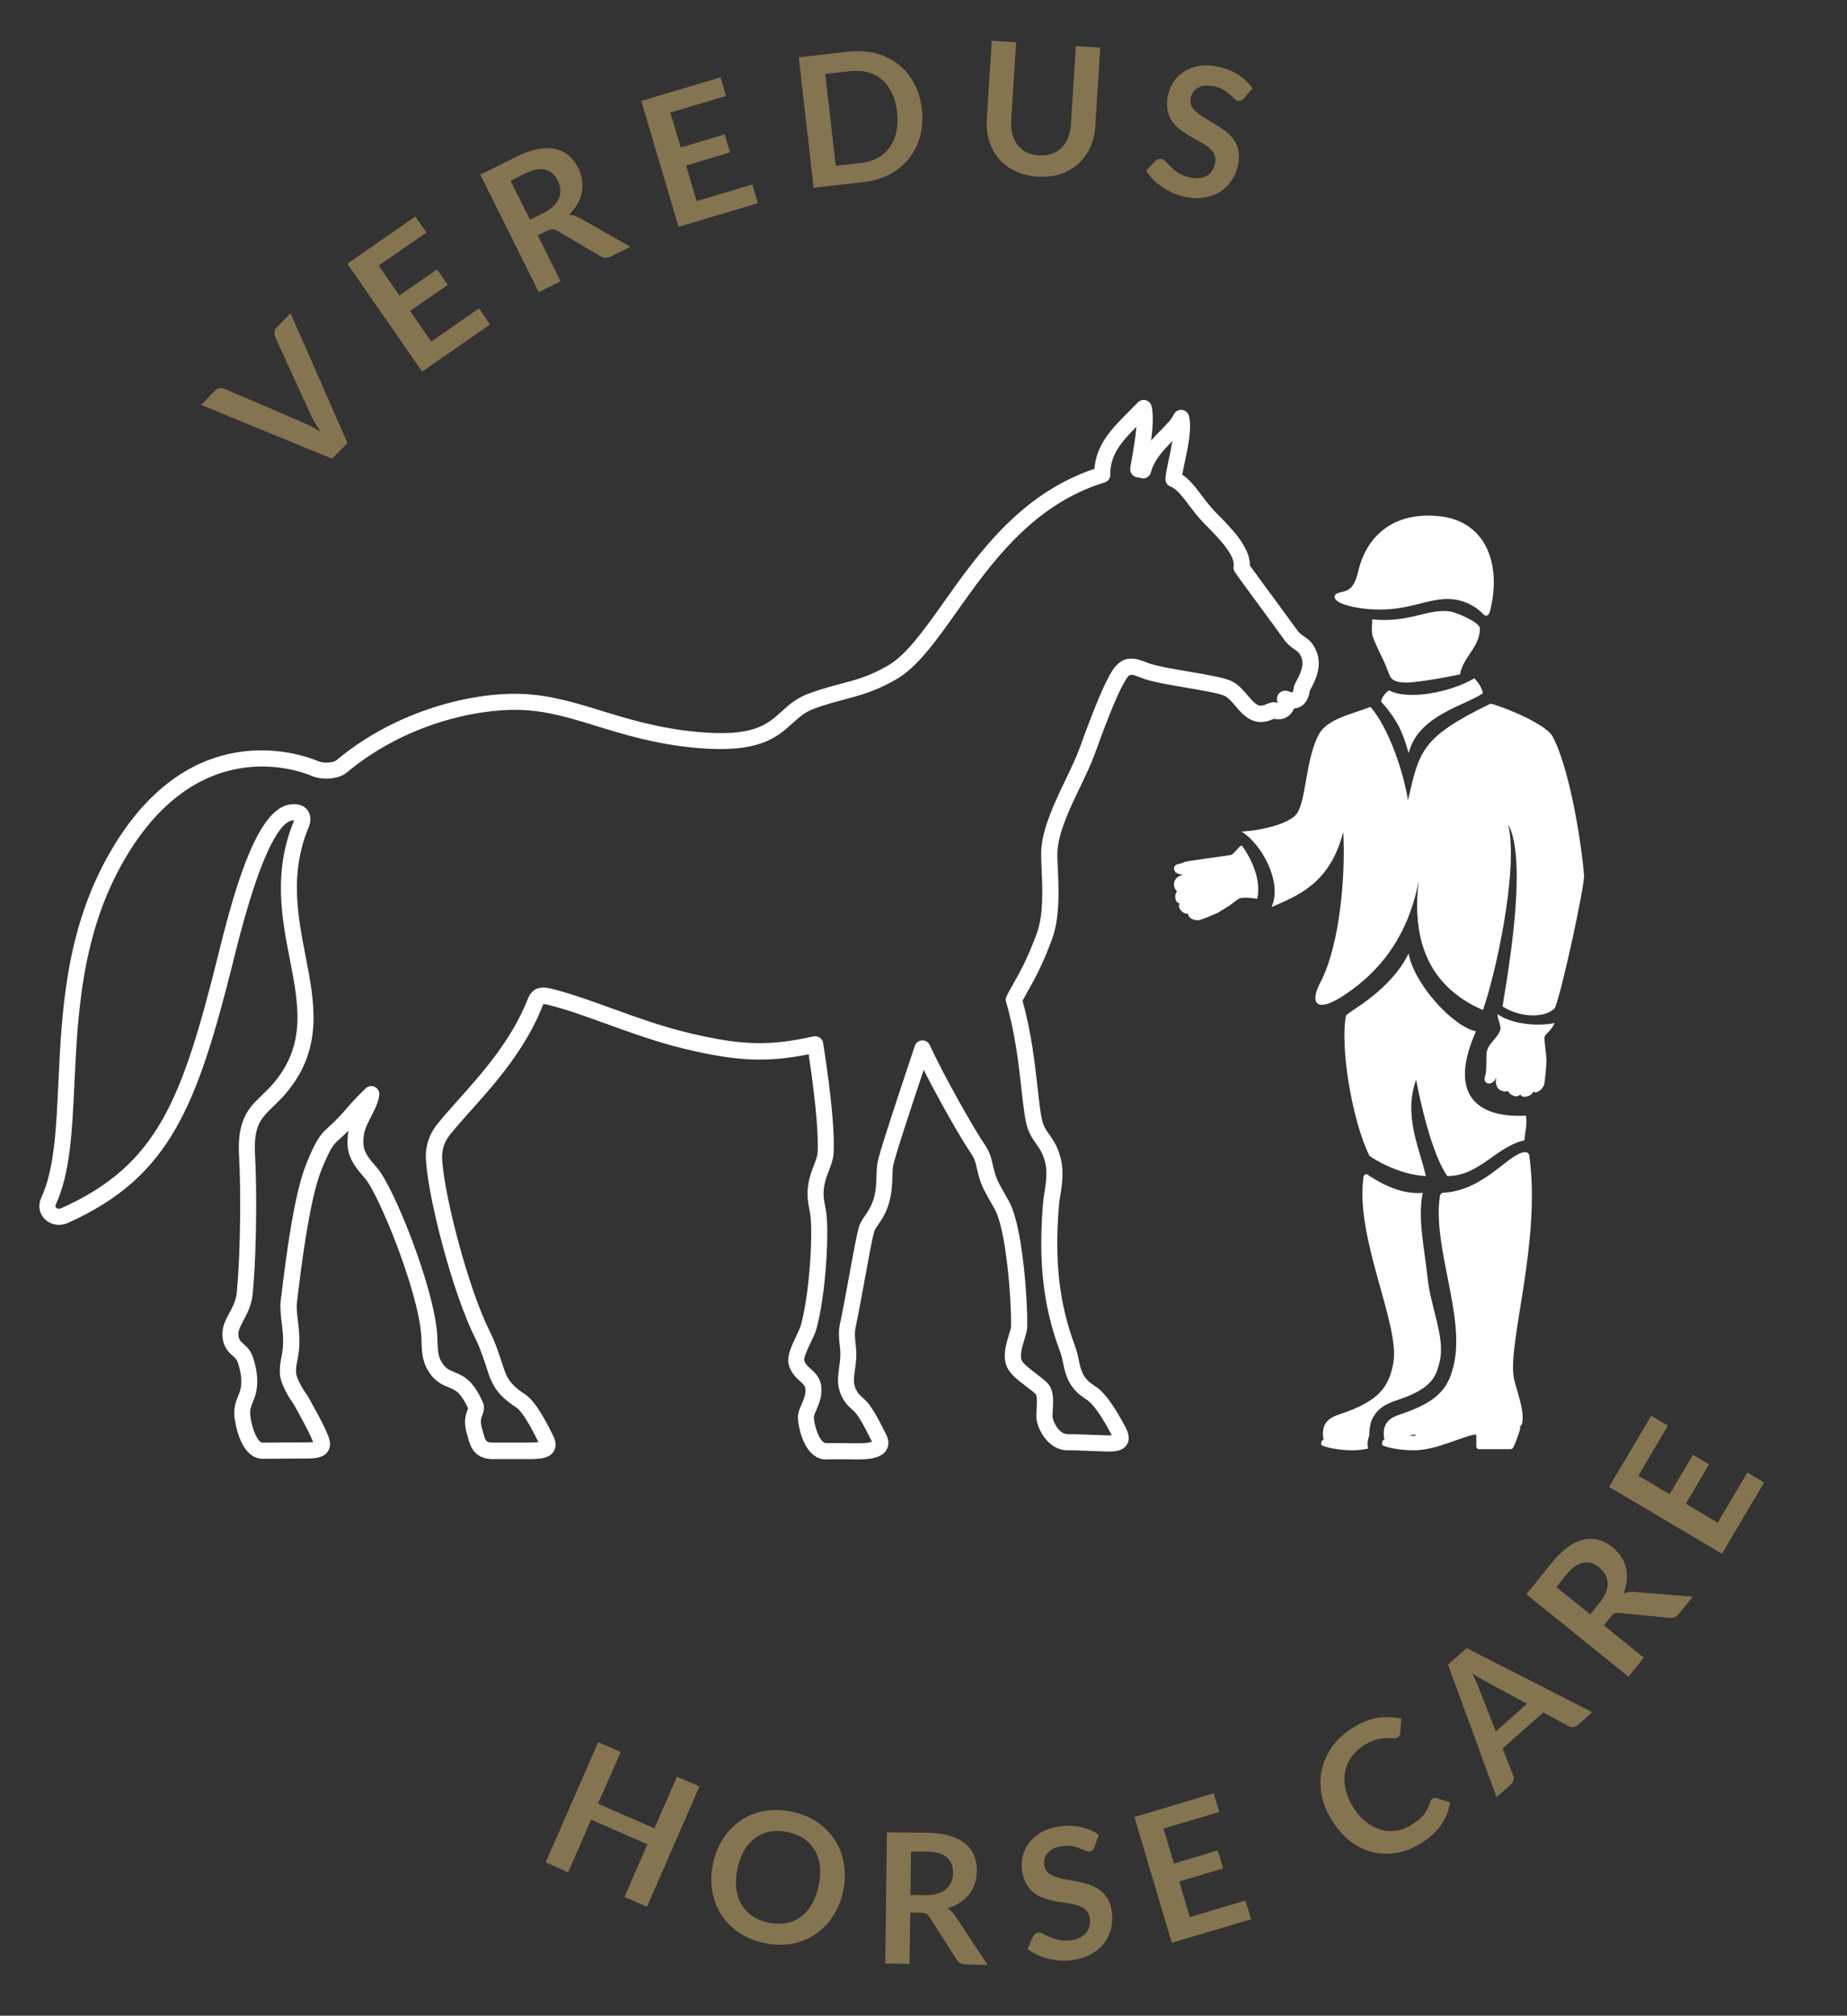 <?xml version="1.0" encoding="utf-8"?>
<!-- Generator: Adobe Illustrator 25.4.1, SVG Export Plug-In . SVG Version: 6.00 Build 0)  -->
<svg version="1.1" id="Livello_1" xmlns="http://www.w3.org/2000/svg" xmlns:xlink="http://www.w3.org/1999/xlink" x="0px" y="0px"
	 viewBox="0 0 234.75 256.03" style="enable-background:new 0 0 234.75 256.03;" xml:space="preserve">
<rect x="0" y="0" width="234.75" height="256.03" fill="#333333" stroke="none"/>
<style type="text/css">
	.st0{fill:#847450;}
	.st1{fill:#FFFFFF;}
</style>
<g>
	<path class="st0" d="M25.56,51.43l1.75-1.79c0.19-0.19,0.39-0.3,0.6-0.33c0.21-0.03,0.42,0,0.63,0.08l10.02,4.3
		c0.33,0.14,0.68,0.3,1.04,0.49c0.37,0.19,0.75,0.4,1.13,0.63c-0.51-0.74-0.92-1.45-1.22-2.11l-4.54-9.9
		c-0.08-0.17-0.11-0.37-0.09-0.6c0.02-0.23,0.12-0.44,0.3-0.62l1.75-1.79l7.23,16.47l-1.96,2L25.56,51.43z"/>
</g>
<g>
	<path class="st0" d="M52.79,27.5l1.41,2.03l-6.07,4.21l2.63,3.8l4.79-3.32l1.36,1.96l-4.79,3.32l2.69,3.88l6.07-4.21l1.41,2.04
		l-8.64,5.99l-9.5-13.7L52.79,27.5z"/>
</g>
<g>
	<g>
		<path class="st0" d="M68.35,29.9l2.9,5.83l-2.78,1.38l-7.42-14.93l4.55-2.26c1.02-0.51,1.94-0.83,2.78-0.99
			c0.83-0.15,1.57-0.15,2.22,0c0.65,0.15,1.22,0.43,1.7,0.85c0.48,0.42,0.88,0.95,1.19,1.58c0.25,0.5,0.41,1.01,0.49,1.54
			c0.07,0.52,0.06,1.03-0.03,1.54c-0.1,0.5-0.28,0.99-0.56,1.47c-0.27,0.48-0.63,0.93-1.07,1.36c0.45,0.03,0.9,0.16,1.33,0.41
			l6.48,3.66l-2.5,1.24c-0.24,0.12-0.47,0.17-0.69,0.16s-0.43-0.08-0.63-0.2L70.8,29.3c-0.21-0.12-0.4-0.18-0.58-0.19
			c-0.18,0-0.41,0.06-0.68,0.2L68.35,29.9z M67.36,27.91l1.73-0.86c0.52-0.26,0.95-0.55,1.27-0.88c0.32-0.32,0.55-0.66,0.69-1.02
			c0.14-0.35,0.19-0.72,0.16-1.1c-0.03-0.38-0.14-0.76-0.33-1.14c-0.38-0.76-0.92-1.21-1.62-1.37c-0.7-0.16-1.56,0.02-2.59,0.53
			l-1.78,0.88L67.36,27.91z"/>
	</g>
	<g>
		<path class="st0" d="M91.58,9.82l0.7,2.37l-7.08,2.11l1.32,4.43l5.58-1.66l0.68,2.29l-5.58,1.66l1.34,4.52l7.08-2.11l0.71,2.38
			l-10.08,3L81.5,12.82L91.58,9.82z"/>
	</g>
	<g>
		<path class="st0" d="M117.17,13.89c0.14,1.21,0.06,2.35-0.22,3.41c-0.29,1.06-0.76,2-1.41,2.82c-0.65,0.82-1.47,1.49-2.45,2.01
			c-0.99,0.52-2.1,0.85-3.36,1l-6.32,0.72l-1.89-16.57l6.32-0.72c1.25-0.14,2.42-0.07,3.5,0.22c1.08,0.29,2.02,0.76,2.84,1.4
			c0.82,0.65,1.49,1.45,2.01,2.42C116.7,11.58,117.03,12.67,117.17,13.89z M114.02,14.25c-0.1-0.91-0.32-1.71-0.65-2.4
			c-0.33-0.69-0.74-1.27-1.25-1.71c-0.51-0.45-1.1-0.77-1.78-0.96c-0.68-0.19-1.42-0.24-2.23-0.15l-3.22,0.37l1.33,11.66l3.22-0.37
			c0.81-0.09,1.52-0.31,2.14-0.65c0.62-0.34,1.12-0.79,1.51-1.34c0.39-0.55,0.67-1.2,0.83-1.95
			C114.09,15.99,114.12,15.16,114.02,14.25z"/>
	</g>
	<g>
		<path class="st0" d="M132.04,19.74c0.6,0.04,1.14-0.03,1.62-0.2s0.9-0.42,1.25-0.76c0.35-0.34,0.63-0.76,0.83-1.26
			c0.2-0.5,0.33-1.07,0.37-1.71l0.63-9.96l3.1,0.2L139.21,16c-0.06,0.99-0.28,1.9-0.65,2.72c-0.37,0.82-0.88,1.51-1.51,2.09
			c-0.64,0.57-1.39,1-2.27,1.29c-0.87,0.29-1.84,0.4-2.91,0.33s-2.01-0.3-2.84-0.7c-0.83-0.39-1.52-0.92-2.08-1.56
			c-0.56-0.65-0.97-1.4-1.23-2.26c-0.26-0.86-0.37-1.79-0.3-2.78l0.63-9.96l3.1,0.2l-0.63,9.95c-0.04,0.64,0.01,1.22,0.15,1.74
			c0.14,0.52,0.36,0.98,0.66,1.36c0.3,0.38,0.68,0.69,1.14,0.92C130.91,19.57,131.44,19.7,132.04,19.74z"/>
	</g>
	<g>
		<path class="st0" d="M158.1,12.49c-0.12,0.15-0.24,0.24-0.36,0.29c-0.12,0.04-0.26,0.05-0.41,0.02c-0.15-0.03-0.31-0.13-0.47-0.29
			c-0.16-0.16-0.36-0.33-0.58-0.53c-0.22-0.2-0.5-0.39-0.81-0.58c-0.32-0.19-0.71-0.34-1.17-0.44c-0.42-0.09-0.8-0.12-1.13-0.09
			c-0.33,0.03-0.63,0.12-0.88,0.25c-0.25,0.13-0.46,0.31-0.62,0.54c-0.16,0.23-0.27,0.49-0.34,0.79c-0.08,0.38-0.05,0.73,0.11,1.03
			c0.16,0.3,0.4,0.58,0.71,0.84c0.31,0.26,0.68,0.51,1.1,0.75c0.42,0.24,0.85,0.49,1.28,0.76c0.43,0.26,0.85,0.55,1.26,0.86
			s0.75,0.67,1.03,1.07c0.28,0.4,0.48,0.87,0.59,1.38c0.11,0.52,0.09,1.12-0.05,1.79c-0.16,0.74-0.44,1.4-0.83,1.99
			c-0.39,0.59-0.88,1.07-1.47,1.44c-0.59,0.37-1.26,0.62-2.02,0.74c-0.76,0.12-1.59,0.08-2.49-0.11c-0.52-0.11-1.02-0.28-1.5-0.49
			c-0.48-0.21-0.93-0.46-1.35-0.75c-0.42-0.29-0.8-0.61-1.15-0.96c-0.34-0.35-0.64-0.72-0.88-1.11l1.2-1.26
			c0.11-0.09,0.22-0.15,0.36-0.2c0.13-0.05,0.27-0.05,0.41-0.02c0.19,0.04,0.37,0.16,0.56,0.36c0.19,0.2,0.41,0.43,0.66,0.68
			s0.57,0.5,0.94,0.74c0.37,0.24,0.83,0.42,1.4,0.55c0.86,0.19,1.58,0.13,2.14-0.18c0.56-0.31,0.93-0.84,1.09-1.61
			c0.09-0.43,0.06-0.8-0.09-1.12c-0.15-0.32-0.39-0.61-0.7-0.87c-0.31-0.26-0.68-0.5-1.11-0.73c-0.42-0.23-0.85-0.46-1.28-0.72
			c-0.43-0.25-0.85-0.53-1.26-0.84c-0.41-0.31-0.75-0.67-1.03-1.08c-0.28-0.42-0.47-0.9-0.57-1.45c-0.1-0.55-0.08-1.2,0.09-1.95
			c0.13-0.59,0.38-1.15,0.73-1.66c0.36-0.51,0.81-0.94,1.36-1.27c0.55-0.34,1.18-0.56,1.9-0.68c0.72-0.12,1.5-0.09,2.35,0.1
			c0.96,0.21,1.82,0.55,2.56,1.03c0.75,0.48,1.35,1.05,1.8,1.71L158.1,12.49z"/>
	</g>
</g>
<g>
	<path class="st0" d="M82.23,242.19l-2.86-1.25l2.92-6.68l-7.16-3.13l-2.92,6.68l-2.86-1.25l6.68-15.28l2.86,1.25l-2.88,6.57
		l7.16,3.13l2.87-6.57l2.86,1.25L82.23,242.19z"/>
</g>
<g>
	<g>
		<path class="st0" d="M107.15,240.25c-0.26,1.2-0.7,2.26-1.32,3.19c-0.62,0.93-1.37,1.69-2.25,2.28c-0.88,0.59-1.88,0.98-2.98,1.18
			c-1.1,0.2-2.27,0.16-3.5-0.11c-1.23-0.27-2.31-0.72-3.24-1.36c-0.93-0.64-1.67-1.41-2.24-2.31c-0.56-0.9-0.93-1.9-1.11-3.01
			c-0.18-1.1-0.14-2.25,0.12-3.45c0.26-1.19,0.7-2.26,1.32-3.19c0.62-0.93,1.37-1.69,2.26-2.28s1.88-0.98,2.99-1.17
			c1.11-0.2,2.28-0.16,3.51,0.11c1.23,0.27,2.31,0.72,3.23,1.36c0.92,0.64,1.66,1.41,2.22,2.31c0.56,0.9,0.93,1.9,1.11,3
			S107.41,239.06,107.15,240.25z M104.04,239.57c0.2-0.89,0.25-1.72,0.17-2.48c-0.08-0.76-0.29-1.44-0.63-2.03
			c-0.33-0.59-0.79-1.09-1.37-1.49c-0.58-0.4-1.26-0.69-2.06-0.86c-0.8-0.17-1.54-0.2-2.24-0.07c-0.7,0.12-1.32,0.38-1.88,0.78
			c-0.55,0.4-1.03,0.93-1.42,1.58c-0.4,0.66-0.69,1.43-0.88,2.33c-0.19,0.89-0.25,1.72-0.16,2.49c0.08,0.76,0.3,1.44,0.64,2.03
			c0.34,0.59,0.8,1.09,1.38,1.49c0.58,0.4,1.27,0.69,2.07,0.86c0.8,0.17,1.54,0.2,2.23,0.07c0.69-0.12,1.31-0.38,1.86-0.78
			c0.55-0.39,1.02-0.92,1.41-1.58C103.55,241.25,103.84,240.47,104.04,239.57z"/>
	</g>
	<g>
		<path class="st0" d="M115.69,242.93l-0.08,6.51l-3.1-0.04l0.21-16.67l5.08,0.06c1.14,0.01,2.11,0.14,2.92,0.39
			c0.81,0.25,1.47,0.58,1.98,1.01s0.89,0.94,1.12,1.53s0.35,1.24,0.34,1.95c-0.01,0.56-0.1,1.09-0.27,1.59s-0.42,0.95-0.73,1.35
			s-0.71,0.76-1.17,1.06c-0.46,0.3-0.98,0.54-1.57,0.72c0.39,0.23,0.72,0.55,1,0.97l4.1,6.21l-2.79-0.04c-0.27,0-0.5-0.06-0.68-0.17
			c-0.19-0.11-0.34-0.27-0.47-0.47l-3.44-5.38c-0.13-0.2-0.27-0.35-0.43-0.43c-0.16-0.09-0.39-0.13-0.7-0.13L115.69,242.93z
			 M115.72,240.7l1.94,0.02c0.58,0.01,1.09-0.06,1.53-0.2s0.8-0.34,1.08-0.59c0.28-0.25,0.5-0.56,0.64-0.91s0.22-0.74,0.22-1.16
			c0.01-0.85-0.26-1.5-0.81-1.96c-0.55-0.46-1.4-0.7-2.55-0.71l-1.98-0.02L115.72,240.7z"/>
	</g>
	<g>
		<path class="st0" d="M139.09,234.61c-0.06,0.18-0.14,0.31-0.24,0.4s-0.23,0.14-0.38,0.16s-0.33-0.01-0.54-0.11
			c-0.21-0.09-0.45-0.19-0.73-0.3c-0.28-0.11-0.6-0.2-0.96-0.27c-0.36-0.07-0.78-0.07-1.25,0c-0.43,0.06-0.79,0.16-1.09,0.31
			c-0.3,0.15-0.55,0.33-0.74,0.54c-0.19,0.21-0.32,0.46-0.39,0.73c-0.07,0.27-0.08,0.56-0.04,0.86c0.05,0.39,0.21,0.7,0.46,0.92
			c0.25,0.23,0.57,0.41,0.95,0.54c0.38,0.13,0.81,0.24,1.29,0.32s0.96,0.17,1.46,0.27c0.5,0.1,0.99,0.22,1.48,0.38
			c0.49,0.15,0.93,0.37,1.34,0.65c0.4,0.28,0.75,0.65,1.03,1.09c0.28,0.45,0.47,1.02,0.57,1.7c0.1,0.75,0.07,1.46-0.09,2.15
			c-0.16,0.69-0.46,1.31-0.88,1.86c-0.42,0.55-0.97,1.02-1.64,1.39s-1.46,0.63-2.37,0.76c-0.53,0.07-1.05,0.09-1.57,0.06
			c-0.53-0.03-1.03-0.11-1.53-0.23c-0.5-0.12-0.96-0.29-1.41-0.5c-0.44-0.21-0.85-0.46-1.21-0.74l0.68-1.6
			c0.07-0.12,0.16-0.22,0.27-0.31c0.11-0.09,0.23-0.14,0.38-0.16c0.19-0.03,0.41,0.02,0.65,0.15c0.24,0.13,0.53,0.26,0.86,0.41
			c0.33,0.15,0.71,0.27,1.13,0.37c0.43,0.1,0.93,0.11,1.5,0.03c0.88-0.12,1.52-0.42,1.95-0.91c0.42-0.48,0.58-1.11,0.47-1.89
			c-0.06-0.43-0.22-0.77-0.47-1.02c-0.26-0.24-0.57-0.43-0.96-0.57c-0.38-0.14-0.81-0.24-1.29-0.3c-0.48-0.07-0.96-0.14-1.45-0.23
			c-0.49-0.08-0.98-0.2-1.47-0.35c-0.49-0.15-0.93-0.37-1.34-0.66c-0.41-0.29-0.75-0.68-1.04-1.16s-0.49-1.1-0.59-1.86
			c-0.08-0.6-0.05-1.21,0.11-1.81c0.16-0.61,0.44-1.16,0.84-1.67c0.4-0.5,0.91-0.94,1.55-1.3c0.63-0.36,1.38-0.6,2.24-0.72
			c0.97-0.14,1.89-0.11,2.76,0.08c0.87,0.19,1.62,0.52,2.28,0.99L139.09,234.61z"/>
	</g>
	<g>
		<path class="st0" d="M154.26,227.78l0.7,2.37l-7.08,2.11l1.32,4.43l5.58-1.66l0.68,2.29l-5.58,1.66l1.34,4.52l7.08-2.11l0.71,2.38
			l-10.08,3l-4.75-15.98L154.26,227.78z"/>
	</g>
</g>
<g>
	<path class="st0" d="M182.09,228.45c0.15-0.09,0.3-0.1,0.48-0.05l1.73,0.52c-0.16,1.07-0.55,2.04-1.17,2.93
		c-0.62,0.89-1.53,1.68-2.72,2.39c-1.07,0.63-2.13,1.01-3.2,1.15c-1.07,0.14-2.09,0.06-3.08-0.23c-0.99-0.29-1.91-0.79-2.76-1.5
		c-0.85-0.71-1.6-1.6-2.22-2.66c-0.64-1.08-1.04-2.17-1.22-3.28c-0.17-1.11-0.13-2.18,0.14-3.21c0.26-1.03,0.74-2,1.43-2.89
		c0.69-0.89,1.58-1.66,2.67-2.31c1.07-0.63,2.1-1.01,3.1-1.14c1-0.13,1.95-0.08,2.85,0.14l-0.16,1.77
		c-0.01,0.11-0.03,0.22-0.08,0.33c-0.05,0.11-0.14,0.21-0.29,0.29c-0.15,0.09-0.34,0.12-0.57,0.1c-0.23-0.02-0.51-0.04-0.83-0.03
		c-0.33,0.01-0.71,0.06-1.16,0.16c-0.44,0.1-0.96,0.32-1.53,0.66c-0.67,0.4-1.22,0.88-1.65,1.45c-0.43,0.57-0.71,1.19-0.86,1.87
		c-0.15,0.68-0.15,1.4-0.01,2.16c0.14,0.76,0.44,1.53,0.91,2.31c0.48,0.81,1.02,1.46,1.62,1.95c0.6,0.49,1.22,0.84,1.87,1.04
		c0.65,0.2,1.3,0.26,1.96,0.17c0.66-0.08,1.3-0.31,1.91-0.67c0.36-0.22,0.68-0.43,0.95-0.64c0.27-0.21,0.5-0.44,0.7-0.67
		c0.2-0.23,0.37-0.48,0.51-0.75c0.14-0.27,0.26-0.56,0.36-0.89c0.03-0.1,0.07-0.19,0.12-0.27C181.93,228.57,182,228.5,182.09,228.45
		z"/>
</g>
<g>
	<path class="st0" d="M202.37,217.48l-1.79,1.59c-0.2,0.18-0.41,0.28-0.63,0.29c-0.22,0.01-0.42-0.03-0.61-0.13l-3.19-1.72
		l-5.17,4.58l1.33,3.37c0.07,0.17,0.09,0.37,0.05,0.6c-0.04,0.23-0.16,0.43-0.35,0.6l-1.8,1.6l-6.17-16.82l2.37-2.11L202.37,217.48z
		 M190.12,219.93l3.97-3.53l-5.2-2.8c-0.23-0.12-0.5-0.27-0.8-0.45c-0.31-0.18-0.63-0.38-0.97-0.6c0.18,0.37,0.34,0.71,0.49,1.03
		c0.15,0.32,0.27,0.61,0.36,0.87L190.12,219.93z"/>
</g>
<g>
	<path class="st0" d="M203.86,206.46l5.07,4.09l-1.95,2.42L194,202.5l3.19-3.96c0.71-0.89,1.42-1.57,2.11-2.06s1.37-0.8,2.02-0.94
		s1.29-0.12,1.9,0.06c0.61,0.18,1.19,0.49,1.74,0.94c0.44,0.35,0.8,0.75,1.08,1.19c0.29,0.44,0.49,0.91,0.61,1.41
		c0.12,0.5,0.16,1.02,0.11,1.57s-0.18,1.11-0.41,1.68c0.42-0.17,0.88-0.23,1.38-0.19l7.41,0.61l-1.75,2.17
		c-0.17,0.21-0.36,0.35-0.56,0.43s-0.42,0.11-0.66,0.08l-6.36-0.62c-0.24-0.02-0.44,0-0.6,0.07s-0.34,0.23-0.54,0.46L203.86,206.46z
		 M202.12,205.06l1.21-1.51c0.37-0.46,0.63-0.9,0.79-1.33c0.16-0.43,0.23-0.83,0.2-1.21c-0.02-0.38-0.13-0.73-0.32-1.06
		c-0.19-0.33-0.45-0.63-0.78-0.89c-0.66-0.53-1.34-0.72-2.04-0.57c-0.7,0.15-1.41,0.67-2.13,1.56l-1.24,1.54L202.12,205.06z"/>
</g>
<g>
	<path class="st0" d="M209.87,179.82l2.12,1.26l-3.76,6.36l3.98,2.35l2.96-5.01l2.05,1.21l-2.96,5.01l4.06,2.4l3.76-6.36l2.13,1.26
		l-5.35,9.05l-14.35-8.49L209.87,179.82z"/>
</g>
<g>
	<g>
		<path class="st1" d="M109.19,185.37c-0.11,0-0.23,0-0.35,0c-1.21-0.03-2.94-0.03-3.81,0c-0.53,0.02-1.3-0.13-2.04-0.94
			c-1.18-1.3-1.68-3.81-1.55-4.73c0.06-0.46,0.25-0.9,0.45-1.37c0.29-0.66,0.58-1.34,0.46-2.04c-0.05-0.28-0.28-0.5-0.67-0.86
			c-0.52-0.47-1.22-1.12-1.46-2.23c-0.2-1.01,0.41-2.3,1-3.54c0.24-0.5,0.49-1.02,0.56-1.31c1.1-3.96,1.53-11.24,1.23-13.89
			c-0.03-0.29-0.09-0.56-0.14-0.84c-0.16-0.82-0.36-1.85-0.12-3.3c0.15-0.91,0.44-1.66,0.7-2.32c0.24-0.62,0.44-1.15,0.47-1.64
			c0.08-1.66-0.05-5.17-1.14-12.45c-5.34,1.07-9.18,0.88-15.65-0.66c-3.56-0.85-6.86-2.05-10.05-3.2c-2.7-0.98-5.25-1.9-7.59-2.46
			c-0.22-0.05-0.35-0.06-0.42-0.06c-0.01,0.03-0.03,0.06-0.05,0.11c-2.2,5.61-6.06,9.94-9.17,13.41c-0.99,1.11-1.93,2.16-2.69,3.12
			c-0.73,0.92-1.04,1.95-0.96,3.17c0.33,4.86,3.39,16.53,6.07,21.81c0.7,1.39,1.26,3.14,1.6,4.18c0.08,0.25,0.14,0.45,0.19,0.58
			c0.41,1.14,0.82,1.98,2.64,3.17c1.04,0.67,2.15,2.3,3.6,5.27c0.39,0.79,0.41,1.46,0.07,2.01c-0.56,0.89-1.75,0.97-3.24,0.97h-4.51
			c-2.39,0-2.88-1.77-3.11-2.63c-0.03-0.11-0.06-0.22-0.09-0.33c-0.58-1.76-0.22-2.72,0-3.29c0.03-0.07,0.05-0.13,0.07-0.19
			c-0.49-1.1-1.07-1.92-1.58-2.24c-0.32-0.2-0.62-0.33-0.95-0.46c-0.86-0.36-1.84-0.77-2.71-2.37c-0.61-1.14-0.65-2.44-0.68-3.49
			c-0.01-0.26-0.01-0.51-0.03-0.74c-0.42-5.75-5.45-18-7.16-19.93c-1.88-2.12-2.48-3.33-2.11-5.91c0.01-0.05,0.02-0.1,0.03-0.16
			c-0.37,0.38-0.82,0.81-1.41,1.33c-0.57,0.51-1.06,1.25-2.05,3.71c-1.55,3.85-2.64,12.94-3.1,16.83c-0.08,0.62,0.03,1.47,0.13,2.38
			c0.07,0.61,0.15,1.24,0.17,1.86c0.07,1.49-0.11,2.43-0.26,3.18c-0.11,0.55-0.18,0.96-0.15,1.47c0.04,0.65,0.79,2.04,1.43,2.89
			c0.03,0.04,0.06,0.09,0.09,0.13c0.28,0.53,0.54,0.99,0.78,1.43c0.7,1.27,1.25,2.27,1.77,3.54c0.12,0.3,0.5,1.22-0.03,2.02
			c-0.61,0.9-1.86,0.9-3.18,0.9c-0.47,0-1.43,0.01-2.42,0.01c-1.04,0.01-2.11,0.02-2.66,0.02c-3.11,0-3.62-5.39-3.62-5.44
			c-0.1-1.11,0.23-1.93,0.5-2.59c0.09-0.22,0.18-0.44,0.24-0.67c0.26-0.95,0.17-2.1-0.29-3.5c-0.13-0.42-0.35-0.6-0.67-0.89
			c-0.51-0.46-1.22-1.09-1.3-2.57c-0.06-1.1,0.42-2,0.89-2.87c0.41-0.77,0.83-1.57,0.93-2.56c0.58-6.17,0.48-14.28,0.3-17.24
			c-0.29-4.77,1.2-6.22,2.94-7.89c0.56-0.54,1.14-1.1,1.73-1.84c3.83-4.81,2.88-9.73,1.77-15.43c-1.01-5.2-2.15-11.09,0.54-17.56
			c0.01-0.02,0.01-0.03,0.02-0.05c-0.06-0.01-0.15,0-0.27,0.02c-1.18,0.18-3.69,2.64-7.26,17.02l-0.12,0.5
			c-4.71,18.87-8.12,27.74-21.06,33.58c-1.06,0.48-2.24,0.29-3-0.48c-0.71-0.72-0.87-1.76-0.43-2.72c1.66-3.57,1.9-8.67,2.17-14.58
			c0.42-8.84,0.89-18.85,6.06-28.37c10.29-18.92,25.26-13.21,26.93-12.49c0.69,0.3,1.92,0.24,2.35-0.11
			c7.78-6.49,17.45-8.61,23.36-8.43c3.67,0.11,6.88,1.09,10.29,2.14c3.43,1.05,7.31,2.25,12.29,2.7c7.06,0.64,8.8-0.93,10.64-2.6
			c0.91-0.83,1.86-1.68,3.38-2.25c1.57-0.58,2.84-0.92,4.08-1.25c1.97-0.52,3.67-0.96,6.02-2.31c2.37-1.36,4.57-4.47,7.13-8.07
			c4.37-6.16,9.78-13.8,19.15-16.94c0.25-3.13,2.23-5.12,4.32-7.22c0.39-0.39,0.79-0.8,1.2-1.22c0.26-0.27,0.65-0.38,1.01-0.28
			c0.36,0.1,0.64,0.39,0.73,0.75c0.26,1.11,0.17,2.71-0.06,4.38c0.43-0.5,0.87-0.95,1.28-1.36c0.69-0.7,1.33-1.36,1.61-1.95
			c0.18-0.39,0.58-0.63,1.02-0.59c0.43,0.04,0.79,0.35,0.9,0.76c0.4,1.54-0.1,3.85-0.53,5.89c-0.12,0.57-0.24,1.13-0.32,1.58
			c0.93,0.6,1.69,1.6,2.49,2.66c0.52,0.68,1.05,1.39,1.65,2.01l0.5,0.51c1.62,1.64,4.01,4.06,3.96,6.36
			c0.59,0.83,1.85,2.54,3.07,4.19c1.22,1.66,2.4,3.27,2.86,3.91c0.34,0.49,0.63,0.68,0.96,0.91c0.47,0.32,1.05,0.71,1.5,1.73
			c0.91,2.01-0.12,3.94-0.62,4.87c-0.06,0.12-0.12,0.22-0.16,0.31c-0.15,1.16-0.69,1.71-1.13,1.97c-0.22,0.13-0.51,0.25-0.89,0.28
			c-0.08,0.22-0.19,0.42-0.35,0.61c-0.53,0.64-1.36,0.9-2.17,0.68c-0.05,0.02-0.11,0.04-0.17,0.07c-0.65,0.26-1.99,0.8-3.5-0.41
			c-0.47-0.37-0.85-0.82-1.22-1.26c-0.47-0.55-0.91-1.07-1.42-1.32c-0.63-0.3-2.83-0.68-4.77-1.01c-2.35-0.4-4.58-0.78-5.72-1.24
			c-1.51-0.6-1.55-0.54-2.03,0.2c-0.82,1.26-2.14,4.39-3.9,9.3c-0.48,1.34-1.17,2.78-1.9,4.3c-1.3,2.71-2.64,5.51-2.88,7.92
			c-0.06,0.57-0.02,1.5,0.03,2.58c0.12,2.59,0.28,6.13-0.76,8.93c-1.21,3.27-2.22,5.07-3.12,6.66c-0.21,0.38-0.42,0.74-0.61,1.11
			c1.12,3.92,1.58,8.04,1.92,11.07c0.22,1.99,0.41,3.71,0.69,4.51c0.2,0.56,0.46,0.93,0.79,1.4c0.51,0.72,1.09,1.54,1.48,3.13
			c0.41,1.68,0.1,3.54-0.1,4.77c-0.05,0.32-0.1,0.59-0.12,0.79c-0.64,7.13-0.03,12.7,1.97,18.06c0.31,0.82,0.43,1.44,0.54,1.99
			c0.12,0.58,0.21,1.04,0.51,1.67c0.37,0.76,1.01,1.2,1.53,1.55c0.26,0.17,0.48,0.33,0.63,0.47c0,0,0,0,0,0
			c1,0.93,1.98,2.37,3.2,4.66c0.21,0.39,0.77,1.43,0.22,2.31c-0.55,0.88-1.74,0.9-2.81,0.86c-0.36-0.01-0.84-0.03-1.37-0.05
			c-1.22-0.05-2.73-0.11-3.32-0.1c-0.02,0-0.05,0-0.07,0c-2.41,0-3.86-2.74-3.93-4.17c-0.01-0.28,0.01-0.64,0.03-1.04
			c0.03-0.5,0.11-1.68-0.12-1.92c-0.26-0.27-0.72-0.62-1.21-0.99c-0.92-0.7-1.88-1.42-2.33-2.25c-0.75-1.38-0.24-3.04,0.13-4.25
			c0.13-0.42,0.28-0.91,0.28-1.12c0.06-3.75-0.62-11.35-1.78-14.26c-0.21-0.53-0.53-1.07-0.87-1.65c-0.5-0.87-1.08-1.86-1.39-2.98
			c-0.14-0.48-0.23-0.88-0.31-1.22c-0.19-0.8-0.29-1.2-0.69-1.79c-1.29-1.88-4.12-6.84-6.06-10.68c-0.13,0.38-0.26,0.77-0.39,1.17
			c-1.38,4.15-3.27,9.84-3.48,10.97c-0.08,0.43-0.09,0.91-0.11,1.46c-0.03,0.93-0.06,2-0.42,3.28c-0.36,1.29-0.96,2.17-1.4,2.81
			c-0.23,0.34-0.44,0.64-0.49,0.84c-0.27,0.98-0.71,3.37-1.17,5.91c-0.37,2.04-0.79,4.35-1.2,6.28c-0.15,0.71-0.07,1.36,0,2.05
			c0.05,0.42,0.1,0.85,0.1,1.31c0,0.73-0.09,1.43-0.18,2.05c-0.09,0.67-0.17,1.29-0.1,1.69c0.18,1.01,0.63,1.41,1.14,1.87
			c0.24,0.22,0.49,0.45,0.71,0.74c0.74,0.98,1.22,1.92,1.83,3.12l0.4,0.79c0.49,0.95,0.21,1.64,0.01,1.97
			C112.16,184.99,111.05,185.37,109.19,185.37z M68.57,183.48L68.57,183.48L68.57,183.48z M39.9,183.42L39.9,183.42L39.9,183.42z
			 M106.92,183.3c0.68,0,1.39,0.01,1.97,0.02c1.1,0.02,1.69-0.1,1.94-0.2l-0.4-0.78c-0.58-1.15-1-1.98-1.63-2.81
			c-0.1-0.14-0.27-0.29-0.46-0.46c-0.62-0.56-1.47-1.33-1.77-3.02c-0.13-0.71-0.03-1.5,0.08-2.32c0.08-0.58,0.16-1.19,0.16-1.79
			c0-0.34-0.04-0.7-0.08-1.08c-0.09-0.78-0.19-1.67,0.03-2.69c0.4-1.9,0.81-4.2,1.19-6.23c0.49-2.7,0.92-5.03,1.22-6.09
			c0.15-0.52,0.45-0.97,0.77-1.44c0.4-0.58,0.84-1.24,1.12-2.21c0.29-1.04,0.32-1.92,0.34-2.78c0.02-0.61,0.03-1.19,0.14-1.78
			c0.22-1.17,1.67-5.59,3.55-11.24c0.45-1.34,0.86-2.58,1.18-3.55c0.13-0.4,0.49-0.68,0.91-0.7c0.42-0.03,0.81,0.21,0.99,0.59
			c1.83,3.98,5.66,10.71,7,12.66c0.62,0.9,0.79,1.59,0.99,2.47c0.08,0.32,0.16,0.69,0.29,1.14c0.25,0.88,0.73,1.71,1.19,2.51
			c0.36,0.62,0.73,1.25,0.99,1.92c1.37,3.44,1.99,11.63,1.93,15.06c-0.01,0.5-0.18,1.05-0.37,1.69c-0.28,0.91-0.63,2.05-0.29,2.67
			c0.24,0.44,1.09,1.08,1.77,1.6c0.55,0.42,1.08,0.82,1.46,1.21c0.84,0.89,0.75,2.32,0.67,3.46c-0.02,0.31-0.04,0.58-0.03,0.8
			c0.02,0.48,0.75,2.24,1.92,2.23c0.64-0.02,2.13,0.05,3.45,0.1l1.36,0.05c0.37,0.01,0.62,0.01,0.8,0c-0.02-0.05-0.05-0.1-0.08-0.17
			c-1.11-2.08-1.96-3.35-2.79-4.12c-0.1-0.09-0.23-0.18-0.39-0.28c-0.64-0.44-1.61-1.1-2.22-2.35c-0.42-0.87-0.55-1.53-0.68-2.17
			c-0.1-0.49-0.2-1-0.45-1.67c-2.12-5.66-2.76-11.51-2.1-18.96c0.02-0.23,0.07-0.56,0.13-0.94c0.18-1.06,0.44-2.67,0.13-3.95
			c-0.3-1.22-0.72-1.81-1.17-2.44c-0.37-0.53-0.76-1.07-1.05-1.91c-0.36-1.02-0.55-2.76-0.8-4.96c-0.36-3.24-0.81-7.26-1.96-11.12
			c-0.08-0.25-0.05-0.53,0.07-0.76c0.26-0.51,0.54-1.01,0.84-1.53c0.86-1.52,1.82-3.25,2.98-6.37c0.89-2.4,0.74-5.71,0.63-8.12
			c-0.05-1.16-0.1-2.16-0.02-2.88c0.28-2.76,1.7-5.72,3.07-8.59c0.71-1.47,1.37-2.86,1.82-4.11c1.85-5.13,3.19-8.31,4.12-9.73
			c1.43-2.2,3.06-1.55,4.5-0.98c0.95,0.38,3.26,0.77,5.31,1.12c2.75,0.47,4.48,0.78,5.31,1.18c0.9,0.43,1.53,1.18,2.09,1.84
			c0.32,0.38,0.63,0.74,0.94,0.99c0.57,0.46,0.91,0.32,1.46,0.1c0.4-0.16,0.89-0.36,1.44-0.15c-0.23-0.38-0.16-0.86,0.13-1.2
			c0.29-0.34,0.8-0.44,1.21-0.27c0.36,0.15,0.5,0.13,0.52,0.12c0,0,0.1-0.13,0.14-0.56c0.01-0.08,0.03-0.16,0.05-0.24
			c0.06-0.17,0.17-0.4,0.32-0.68c0.42-0.78,1.05-1.97,0.56-3.06c-0.22-0.49-0.41-0.62-0.79-0.88c-0.39-0.27-0.93-0.64-1.48-1.43
			c-0.44-0.63-1.62-2.23-2.83-3.87c-1.4-1.9-2.85-3.87-3.31-4.55c-0.15-0.22-0.21-0.49-0.16-0.75c0.24-1.4-2.09-3.76-3.35-5.03
			l-0.52-0.53c-0.68-0.7-1.25-1.46-1.81-2.19c-0.81-1.08-1.58-2.09-2.3-2.34c-0.43-0.15-0.7-0.56-0.68-1.02
			c0.03-0.63,0.22-1.51,0.44-2.54c0.15-0.68,0.31-1.47,0.44-2.24c-1.13,1.15-2.29,2.34-2.74,4c-0.08,0.29-0.29,0.54-0.56,0.66
			c-0.28,0.13-0.6,0.12-0.87-0.01c-0.04-0.02-0.11-0.03-0.17-0.03c-0.28,0-0.55-0.12-0.74-0.32c-0.19-0.21-0.29-0.48-0.28-0.76
			c0.02-0.24,0.08-0.62,0.21-1.33c0.17-0.97,0.46-2.59,0.57-4.02c-1.9,1.92-3.34,3.55-3.31,6.08c0.01,0.45-0.29,0.86-0.72,0.99
			c-9.14,2.78-14.48,10.33-18.78,16.39c-2.69,3.8-5.02,7.08-7.78,8.66c-2.59,1.48-4.5,1.98-6.52,2.52
			c-1.19,0.31-2.42,0.64-3.89,1.18c-1.15,0.43-1.88,1.09-2.72,1.85c-1.99,1.8-4.24,3.83-12.2,3.12c-5.19-0.47-9.18-1.7-12.7-2.78
			c-3.41-1.05-6.35-1.95-9.75-2.05c-5.55-0.16-14.65,1.83-21.99,7.96c-1.12,0.92-3.21,0.96-4.46,0.42
			c-1.49-0.64-14.9-5.74-24.33,11.59c-4.95,9.11-5.41,18.87-5.82,27.49c-0.29,6.12-0.54,11.4-2.36,15.34
			c-0.12,0.27-0.01,0.38,0.03,0.42c0.12,0.12,0.37,0.2,0.71,0.05c12.17-5.49,15.27-13.61,19.91-32.21l0.12-0.49
			c2.19-8.83,4.96-17.94,8.93-18.55c1.27-0.2,1.93,0.26,2.26,0.68c0.44,0.56,0.51,1.38,0.19,2.15c-2.46,5.89-1.42,11.22-0.42,16.38
			c1.15,5.94,2.24,11.55-2.18,17.1c-0.67,0.84-1.33,1.47-1.91,2.03c-1.59,1.54-2.55,2.47-2.32,6.29c0.18,3.02,0.28,11.28-0.31,17.56
			c-0.13,1.4-0.7,2.47-1.16,3.33c-0.38,0.71-0.68,1.27-0.65,1.8c0.04,0.63,0.21,0.79,0.62,1.16c0.4,0.36,0.95,0.84,1.25,1.79
			c0.58,1.79,0.68,3.32,0.31,4.67c-0.08,0.31-0.2,0.6-0.32,0.89c-0.22,0.55-0.41,1.02-0.36,1.65c0.12,1.41,0.86,3.57,1.58,3.57
			c0.54,0,1.61-0.01,2.64-0.02c0.99-0.01,1.96-0.01,2.44-0.01c0.29,0,0.94,0,1.34-0.05c-0.01-0.01-0.01-0.03-0.02-0.05
			c-0.48-1.16-0.98-2.07-1.67-3.33c-0.23-0.42-0.48-0.87-0.75-1.38c-0.61-0.82-1.71-2.61-1.79-3.93c-0.05-0.78,0.07-1.39,0.18-1.99
			c0.14-0.71,0.28-1.45,0.22-2.7c-0.02-0.56-0.09-1.14-0.16-1.72c-0.12-1.03-0.24-2-0.13-2.86c0.78-6.55,1.78-13.73,3.24-17.34
			c1.02-2.54,1.65-3.63,2.58-4.46c1.34-1.2,1.89-1.84,2.53-2.58c0.56-0.65,1.2-1.38,2.45-2.58c0.31-0.3,0.78-0.37,1.17-0.18
			c0.39,0.19,0.61,0.61,0.55,1.04c-0.12,0.96-0.59,1.88-1.05,2.76c-0.38,0.74-0.78,1.51-0.88,2.17c-0.26,1.78-0.02,2.42,1.62,4.26
			c2.15,2.42,7.23,15.14,7.67,21.13c0.02,0.26,0.03,0.54,0.04,0.83c0.02,0.87,0.05,1.86,0.43,2.57c0.52,0.97,0.96,1.15,1.69,1.45
			c0.37,0.15,0.79,0.33,1.24,0.61c0.9,0.56,1.71,1.64,2.39,3.2c0.31,0.71,0.09,1.3-0.05,1.68c-0.16,0.42-0.32,0.85,0.03,1.92
			c0.04,0.13,0.08,0.28,0.12,0.43c0.24,0.87,0.34,1.12,1.14,1.12h4.51c0.6,0,1.05-0.02,1.33-0.06c-1.52-3.12-2.39-4.13-2.86-4.43
			c-2.35-1.53-2.96-2.8-3.46-4.2c-0.05-0.15-0.12-0.37-0.21-0.64c-0.32-0.99-0.85-2.64-1.48-3.89c-2.82-5.57-5.93-17.45-6.28-22.59
			c-0.12-1.72,0.35-3.27,1.4-4.58c0.79-1,1.75-2.07,2.77-3.21c2.99-3.35,6.72-7.52,8.79-12.79c0.7-1.79,2.32-1.41,2.85-1.29
			c2.45,0.59,5.05,1.53,7.81,2.53c3.13,1.13,6.38,2.31,9.83,3.13c6.62,1.58,10.16,1.68,15.8,0.43c0.28-0.06,0.56,0,0.8,0.15
			c0.23,0.16,0.39,0.41,0.43,0.69c1.02,6.57,1.47,11.26,1.33,13.94c-0.04,0.82-0.33,1.55-0.6,2.27c-0.23,0.6-0.47,1.21-0.59,1.92
			c-0.18,1.08-0.04,1.8,0.11,2.56c0.07,0.34,0.13,0.67,0.17,1.01c0.32,2.8-0.09,10.36-1.29,14.66c-0.12,0.45-0.38,1-0.69,1.64
			c-0.29,0.61-0.9,1.88-0.85,2.26c0.09,0.44,0.36,0.7,0.83,1.13c0.51,0.46,1.14,1.04,1.31,2.03c0.22,1.3-0.25,2.4-0.6,3.2
			c-0.14,0.31-0.28,0.64-0.3,0.82c-0.05,0.43,0.31,2.31,1.05,3.11c0.25,0.27,0.4,0.26,0.45,0.26
			C105.44,183.31,106.16,183.3,106.92,183.3z M37.54,104.2L37.54,104.2L37.54,104.2z M162.01,91.25L162.01,91.25L162.01,91.25z
			 M161.71,91.21C161.71,91.21,161.72,91.21,161.71,91.21C161.72,91.21,161.71,91.21,161.71,91.21z"/>
	</g>
	<g>
		<path class="st1" d="M188.54,78.03c-0.95-1.02-2.3-1.69-3.62-1.88c-2.72-0.4-5.03,1.07-8.71,1.25c-2.62,0.13-4.77-0.34-5.81-0.8
			c-0.87-0.39-1.22-1.14,0.06-1.39c1.05-0.2,1.71-0.62,2.2-2.76c0.85-3.68,3.84-7.54,10.24-6.89c6.05,0.62,7.97,6.24,6.48,12.05
			C189.17,78.41,188.73,78.24,188.54,78.03"/>
	</g>
	<g>
		<path class="st1" d="M179.74,182.37c0.06,0,0.12-0.01,0.18-0.01c0-0.14-0.06-0.16-0.22-0.14c-0.18,0.02-0.38,0.07-0.6,0.13
			C179.31,182.37,179.51,182.37,179.74,182.37 M176.02,182.85c-0.21-0.17-0.18-1.21-0.03-1.63c0.31-0.82,0.92-1.23,2.05-1.6
			c5.02-1.65,6.13-3.54,6.77-6.44c1.36-6.15-2.77-14.92-1.8-21.26c0.03-0.23,0.2-0.4,0.42-0.42c5.29-0.31,8.26-4.98,10.35-5.16
			c0.34-0.03,0.56,0.21,0.59,0.42c1.53,11.06-2.83,23.97-1.95,28.33c0.17,0.83,0.79,2.63,1,3.86c0.15,0.85,0.14,1.58,0,1.96
			c-0.06,0.17-0.18,0.24-0.27,0.26c0.07,0.07,0.08,0.19,0.07,0.26c-0.18,0.65-0.49,1.62-0.88,2.4c-0.09,0.18-0.16,0.24-0.47,0.24
			h-3.89c-0.19,0-0.34-0.15-0.34-0.34c0-0.22,0-1.16,0-1.35c0-0.16-0.06-0.18-0.22-0.16c-1.55,0.22-4.89,1.99-7.69,1.99
			c-1.75,0-3.03-0.28-3.77-0.53c-0.39-0.13-0.33-0.31-0.26-0.54C175.74,183.03,175.77,182.84,176.02,182.85"/>
	</g>
	<g>
		<path class="st1" d="M168.29,182.85c-0.21-0.17-0.18-1.21-0.02-1.63c0.3-0.82,0.92-1.23,2.04-1.6c5.02-1.65,6.21-3.52,6.77-6.44
			c0.94-4.83-4.89-15.92-3.78-23.68c0.03-0.23,0.28-0.46,0.47-0.33c2.65,1.79,4.97,2.52,7.06,2.34c-0.69,3.22,0.26,7.34,0.6,10.72
			c0.38,3.74,2.24,7.61,1.58,10.56c-0.48,2.19-1.1,3.63-5.55,5.09c-1.23,0.4-2.57,1.04-3.19,2.69c0,0.01-0.27,0.85-0.24,1.77
			c-0.03,0.08-0.06,0.17-0.09,0.26c-0.16,0.52-0.16,0.99-0.04,1.39c-0.64,0.13-1.29,0.22-1.9,0.22c-1.74,0-3.02-0.28-3.77-0.53
			c-0.38-0.13-0.34-0.31-0.26-0.54C168.01,183.03,168.04,182.84,168.29,182.85"/>
	</g>
	<g>
		<path class="st1" d="M176.55,87.69c2.52,1.32,7.96,0.19,10.81-1.53c0.55,0.44,1.09,1.47,1.11,1.89c-2.08,1.51-8.28,2.78-9.43,7.63
			c-0.76-2.72-1.46-4.27-3.52-6.58C175.71,88.43,176.06,88.02,176.55,87.69"/>
	</g>
	<g>
		<path class="st1" d="M193.93,141.71c0.23,0.91-0.09,1.98-0.18,3.13c-3.59,0.78-5.71,4.54-9.8,4.54c-1.93-2.7-3.48-9.54-3.96-12.25
			c-1.66,4.59,0.46,8.77,1.23,12.25c-3.41-0.16-6.62-2.16-7.16-2.56c-2.3-4.65-3.76-14.14-2.98-17.84c0.35-0.51,5.7-3.18,7.95-7.88
			c0.69,3.91,5.69,9.34,8.57,9.89C184.1,138.81,187.46,142.03,193.93,141.71"/>
	</g>
	<g>
		<path class="st1" d="M170.72,105.66c-1.67,6.67-5.97,8.16-9.11,9.56c1.46-3.23-1.37-8.12-3.81-9.59c2.62-0.16,6.12-1.02,7.01-2.27
			c1.23-1.73,1.11-6.9,2.81-10.08c1.09-2.03,4.49-2.65,6.56-3.49c2.31,2.6,4.25,8.4,4.77,11.86c1.46-6.27,1.63-7.96,10.5-12.28
			c2.42,0.66,7.11,2.74,7.87,4.15c2.22,4.15,3.69,13.7,4.01,17.66c0.1,1.19-2.77,14.61-3.71,16.87c-1.48,1.46-4.76,1.04-6.65-0.22
			c1.13-6.74,3.01-18.89,0.72-23.13c1.38,6-1.79,19.73-3.22,23.59c-7.48-3.25-8.96-9.69-8.16-16.38c-1.61,8.49-6.5,12.59-9.71,14.65
			c-3.3,2.11-4.19,0.89-2.76-1.83C170.4,119.84,171.03,110.58,170.72,105.66"/>
	</g>
	<g>
		<path class="st1" d="M193.25,138.98c-0.38,0.5-1.27,0.24-1.58-0.4c-0.54,0.19-1.19-0.09-1.4-0.55c-0.24-0.53-0.11-0.77-0.11-1.22
			c-0.08,0.44-0.4,0.64-0.63,0.76c-0.32,0.17-1.12-0.01-0.75-0.98c0.21-0.55,0.07-2.44,0.2-3.03c0.23-1.12,1.42-1.71,1.72-2.82
			c0.11-0.43-0.43-1.45-0.35-1.92c1.53,1.12,4.6,1.63,7.25,1.13c-0.53,1.1-1.22,1.37-1.3,1.78c-0.07,0.36,0.22,1.98,0.25,2.92
			c0.02,0.58-0.2,2.71-0.29,3.1c-0.11,0.47-0.85,1.24-1.4,0.92C194.64,139.33,193.31,139.56,193.25,138.98"/>
	</g>
	<g>
		<path class="st1" d="M174.37,79.51c0.03-0.37,0.08-0.66,0.01-0.84c4.72,0.51,7.28-1.5,10.09-0.97c0.66,0.12,3.62,1.35,3.62,2.1
			c0.01,2.4-2.13,3.63-2.53,5.86c-3.45,0.72-6.19,1.07-6.89,1.04c-0.71-0.03-1.73-0.05-2.07-0.96c-0.17-0.47-0.54-1.36-0.66-1.63
			c-0.29-0.62-1.35-2.74-1.51-3.42C174.36,80.29,174.34,79.9,174.37,79.51"/>
	</g>
	<g>
		<path class="st1" d="M149.4,111.7c0.36-0.46,0.63-0.46,1.03-0.68c-0.43,0.13-0.75-0.05-0.97-0.2c-0.3-0.21-0.52-0.99,0.51-1.12
			c0.13-0.02,0.32-0.08,0.53-0.18c-0.08-0.13,5.16-0.76,5.94-0.93c0.44-0.1,0.95-1.06,1.4-1.21c1.46,2.06,2.45,4.61,1.95,6.78
			c-0.89-0.14-1.79-0.19-2.19-0.07c-0.22,0.07-0.75,0.49-1.3,0.91l-1.52,0.94c-0.79,0.36-2.01,0.84-2.3,0.92
			c-0.47,0.13-1.49-0.16-1.46-0.8c-0.69,0.13-1.52-0.94-1.04-1.27c-0.61-0.1-0.81-1.01-0.39-1.58
			C149.15,112.81,149.09,112.1,149.4,111.7"/>
	</g>
</g>
</svg>
